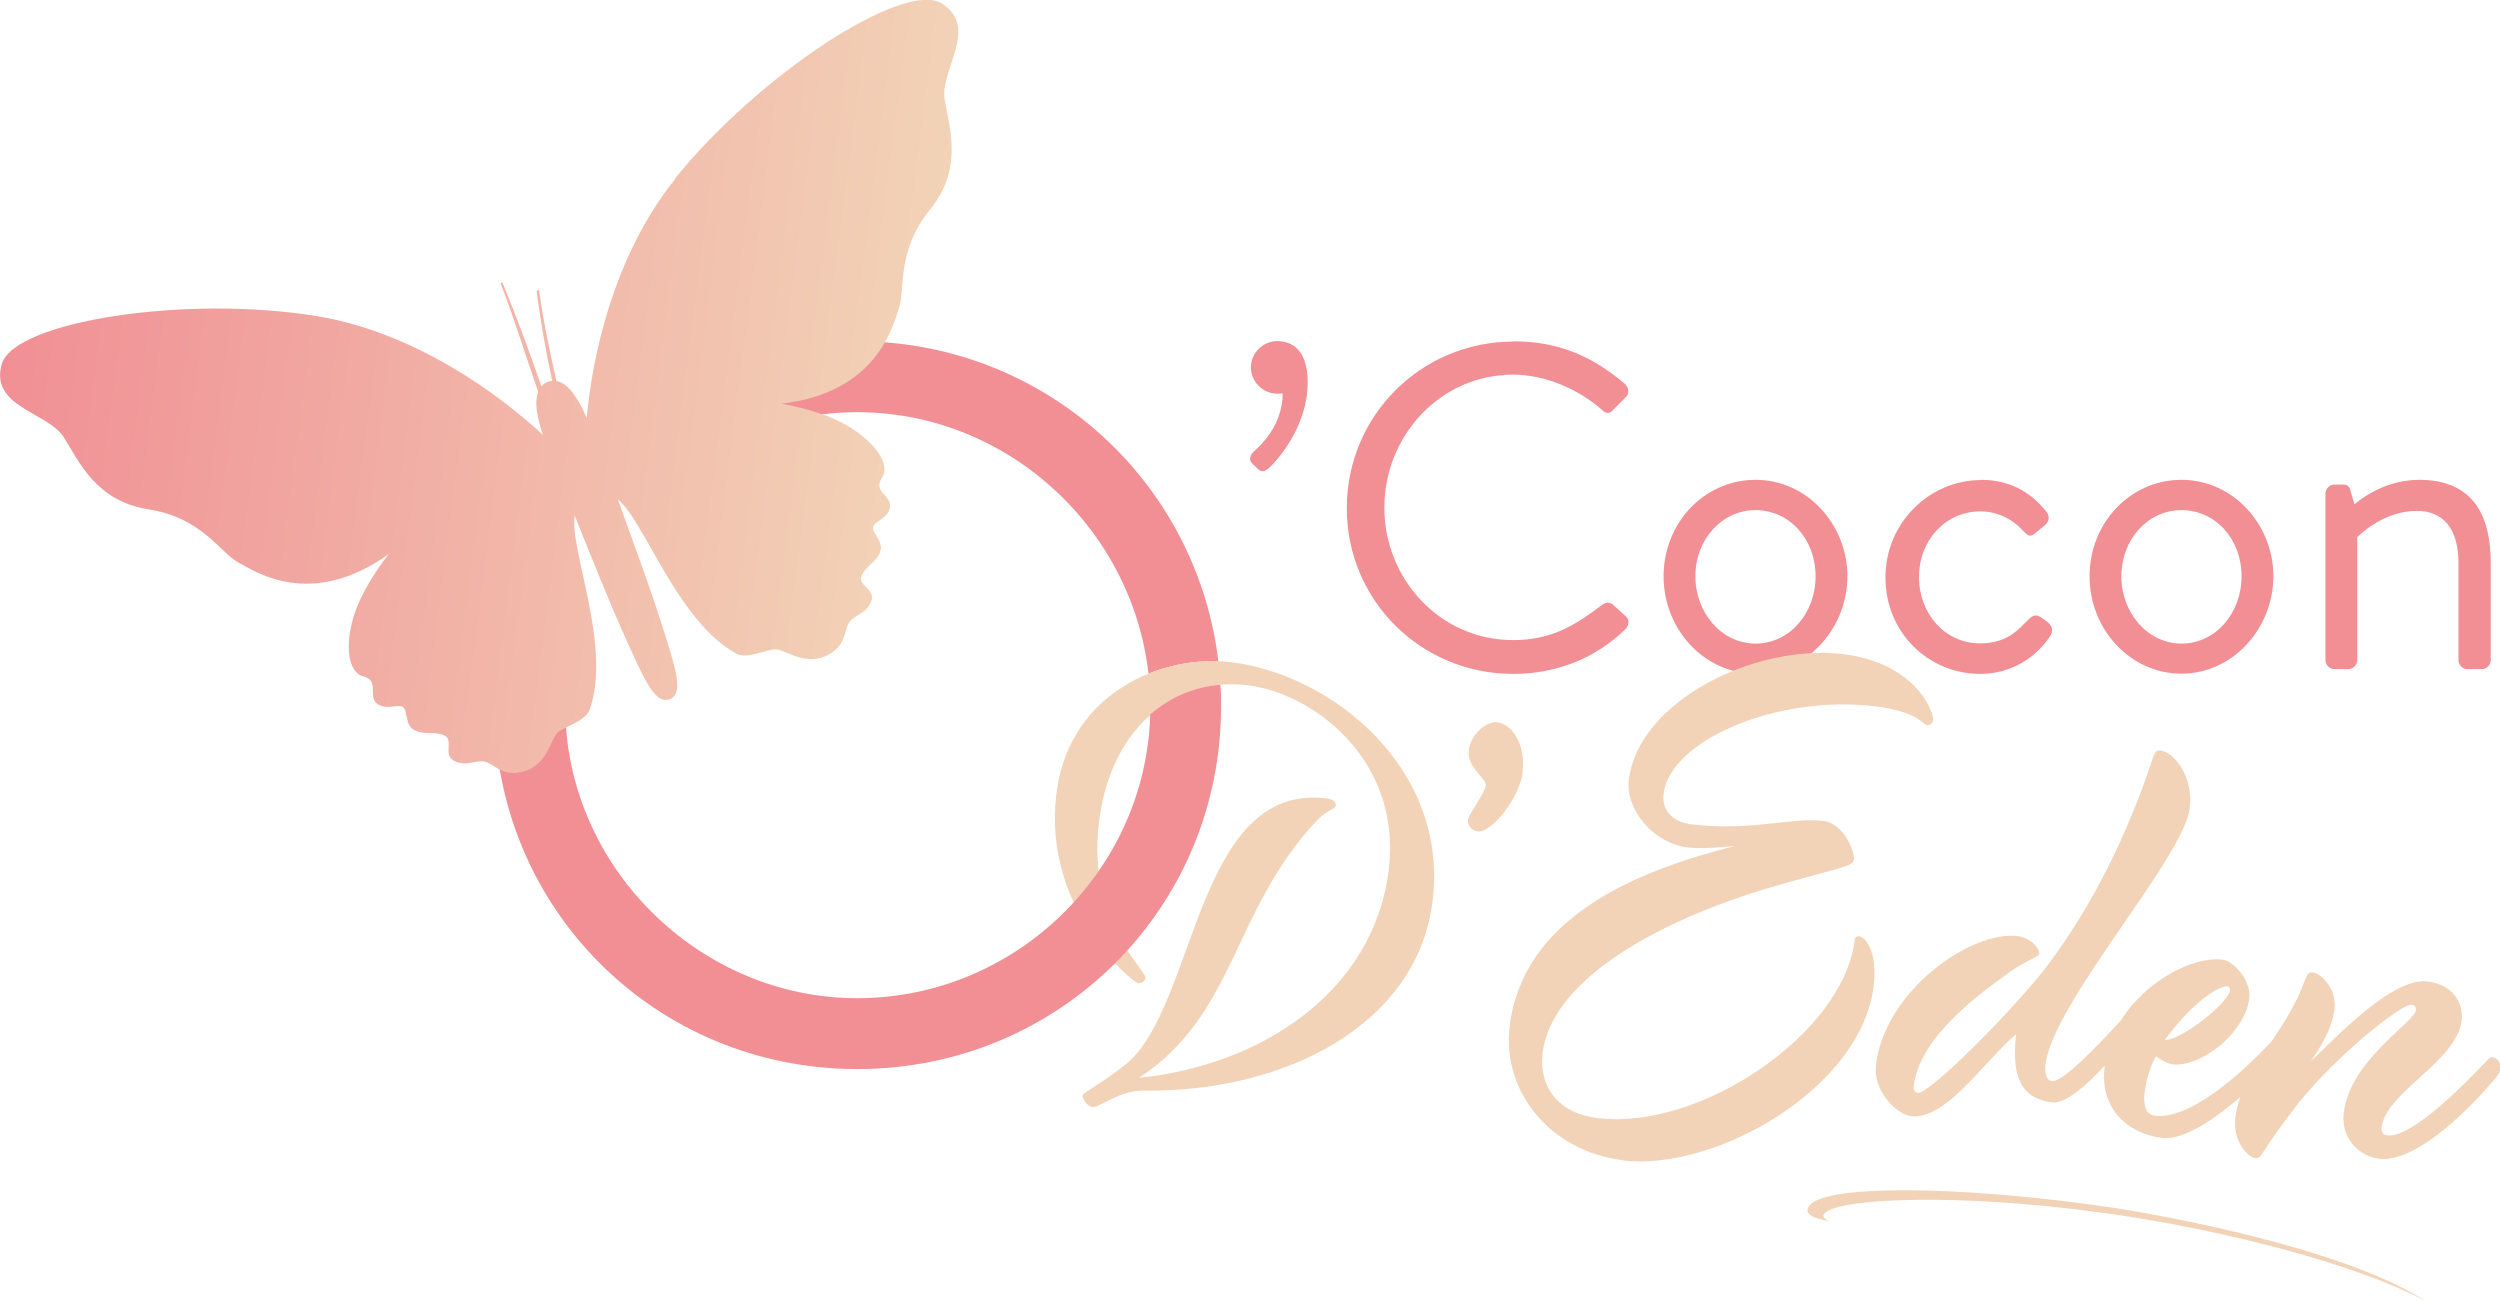 <?xml version="1.0" encoding="UTF-8"?>
<svg data-bbox="0.003 -0.007 99.859 51.967" viewBox="0 0 99.83 51.96" xmlns="http://www.w3.org/2000/svg" data-type="ugc">
    <g>
        <defs>
            <linearGradient gradientUnits="userSpaceOnUse" gradientTransform="rotate(7.31 -390.83 -135.128)" y2="-39.18" x2="52.5" y1="-39.18" x1="15.91" id="687ac0fc-e20b-4433-a310-455776c38e64">
                <stop stop-color="#f18f95" offset="0"/>
                <stop stop-color="#f2d3b7" offset="1"/>
            </linearGradient>
        </defs>
        <path d="M25.86 20.06c2.12-2.21 5.09-3.6 8.37-3.6 5.98 0 10.97 4.62 11.63 10.44.93-.37 1.91-.53 2.79-.49a14.494 14.494 0 0 0-14.42-12.78c-4.86 0-9.12 2.36-11.74 5.99.23-.02.46-.03.7-.03.97 0 1.87.17 2.67.46Z" fill="#f18f95"/>
        <path d="M49.11 26.44c-1.32-.16-2.96.14-4.31 1.01s-.04.03-.06.04c0 0-.02.01-.03.02-.68.45-1.29 1.05-1.74 1.82-.4.67-.68 1.47-.79 2.4-.55 4.65 3.11 7.52 3.26 7.53s.28-.08.3-.2c.04-.34-2.33-2.27-1.86-6.2.1-.86.31-1.62.6-2.28.23-.52.51-.99.84-1.39 1.14-1.4 2.78-2.03 4.48-1.83 2.65.31 6.17 3 5.66 7.34-.58 4.89-5.08 7.84-9.98 8.34 3.9-2.55 3.7-6.69 7.15-10.32.35-.36.69-.41.71-.56.01-.13-.1-.25-.39-.28-5.19-.62-5.18 8.27-7.96 10.59-.99.8-1.74 1.15-1.76 1.27s.17.44.4.47 1.1-.67 2-.66c5.67.09 10.99-2.63 11.58-7.6.63-5.3-4.05-9.03-8.07-9.51Z" fill="#f2d3b7"/>
        <path d="M45.93 28.54c-.18 6.26-5.4 11.32-11.7 11.32S22.57 34.61 22.57 28.2c0-.24 0-.48.02-.71-1.03-.08-1.98-.34-2.78-.75-.05.48-.07.97-.07 1.46 0 8.07 6.42 14.49 14.49 14.49s14.53-6.42 14.53-14.49c0-.29 0-.57-.03-.86-1.03.09-2 .49-2.81 1.2Z" fill="#f18f95"/>
        <path d="M49.97 18.46c-.09-.09-.07-.28.11-.44.18-.17 1.14-.98 1.14-2.32-.07.02-.15.02-.22.02-.57 0-1.05-.48-1.05-1.05s.48-1.05 1.05-1.05 1.22.33 1.22 1.66c0 1.53-.96 2.86-1.55 3.41-.18.17-.33.15-.44.04l-.26-.26Z" fill="#f18f95"/>
        <path d="M60.44 13.63c1.86 0 3.21.65 4.46 1.71.15.15.17.37.02.52l-.5.5c-.15.18-.29.17-.48-.02-.96-.83-2.27-1.38-3.52-1.38-2.91 0-5.14 2.45-5.14 5.31s2.23 5.29 5.14 5.29c1.6 0 2.54-.65 3.52-1.38.18-.15.33-.13.44-.06l.55.5c.15.11.11.37-.02.5-1.25 1.22-2.84 1.79-4.48 1.79-3.69 0-6.65-2.93-6.65-6.62s2.97-6.65 6.65-6.65Z" fill="#f18f95"/>
        <path d="M70.1 19.16c2.05 0 3.67 1.77 3.67 3.85s-1.62 3.89-3.67 3.89-3.67-1.77-3.67-3.89 1.62-3.85 3.67-3.85Zm0 6.54c1.35 0 2.4-1.2 2.4-2.69s-1.05-2.64-2.4-2.64-2.4 1.18-2.4 2.64 1.05 2.69 2.4 2.69Z" fill="#f18f95"/>
        <path d="M79.09 19.16c1.11 0 1.97.44 2.64 1.29.13.17.09.39-.07.52l-.35.29c-.28.26-.37.07-.53-.07-.37-.42-.98-.77-1.7-.77-1.38 0-2.45 1.14-2.45 2.62s1.05 2.65 2.43 2.65c1.11 0 1.53-.55 1.95-.96.22-.22.35-.18.55-.04l.2.15c.18.13.24.33.13.52-.55.88-1.57 1.55-2.82 1.55-2.05 0-3.78-1.64-3.78-3.85s1.79-3.89 3.8-3.89Z" fill="#f18f95"/>
        <path d="M87.11 19.16c2.05 0 3.67 1.77 3.67 3.85s-1.62 3.89-3.67 3.89-3.67-1.77-3.67-3.89 1.62-3.85 3.67-3.85Zm0 6.54c1.35 0 2.4-1.2 2.4-2.69s-1.05-2.64-2.4-2.64-2.4 1.18-2.4 2.64 1.05 2.69 2.4 2.69Z" fill="#f18f95"/>
        <path d="M92.86 19.7c0-.18.17-.35.35-.35h.35c.17 0 .26.07.29.22l.17.57s1.05-.98 2.58-.98c2.14 0 2.86 1.4 2.86 3.32v3.89c0 .18-.17.35-.35.35h-.59c-.18 0-.35-.17-.35-.35v-3.89c0-1.4-.63-2.08-1.66-2.08-1.38 0-2.38 1.05-2.38 1.05v4.92c0 .18-.17.35-.35.35h-.57c-.18 0-.35-.17-.35-.35V19.7Z" fill="#f18f95"/>
        <path d="M84.4 48.49c-.52-.07-1.02-.14-1.52-.2-5.53-.66-9.97-.39-10.07.26 0 .06.07.14.23.21-.61-.1-.89-.26-.86-.45.09-.97 5.02-.97 10.13-.36.56.07 1.13.14 1.69.22 2.41.35 9.59 1.67 12.87 3.79-2.8-1.5-8.08-2.83-12.46-3.47Z" fill="#f2d3b7"/>
        <path d="M60.81 30.82c-.13 1.06-1.26 2.45-1.8 2.38-.25-.03-.41-.23-.39-.45.03-.27.68-1.07.71-1.38s-.76-.71-.68-1.4.74-1.17 1.12-1.13c.63.07 1.15.9 1.03 1.97Z" fill="#f2d3b7"/>
        <path d="M64.82 46.33c-2.94-.35-4.84-2.77-4.54-5.32.52-4.37 5.02-6.23 9.01-7.23 0 0-1.21.14-1.9.06-1.37-.16-2.49-1.53-2.35-2.69.37-3.13 5.01-5.45 8.55-5.03 2.91.35 3.64 2.32 3.6 2.62-.02.17-.14.22-.24.21-.19-.02-.35-.54-2.11-.75-3.92-.46-8.16 1.38-8.41 3.5-.07.62.3 1.12 1.14 1.22 2.4.28 3.95-.29 5.23-.14.84.1 1.27 1.24 1.23 1.54-.03.26-.47.31-2.65.92-5.1 1.4-9.44 3.88-9.78 6.82-.15 1.26.54 2.39 2.21 2.59 4.14.49 9.82-3.42 10.25-7.11.01-.11.08-.16.19-.15.24.03.73.61.57 1.98-.49 4.09-6.31 7.4-10 6.97Z" fill="#f2d3b7"/>
        <path d="M99.51 42.21c-.06 0-.11.05-.21.15-.8.84-2.98 3.1-3.98 2.98-.15-.02-.24-.14-.22-.31.17-1.44 2.98-2.6 3.2-4.29.08-.69-.35-1.43-1.38-1.55-1.56-.19-4.31 2.97-4.64 3.17 0 0 .82-1.05.94-2.06.1-.86-.57-1.44-.87-1.47-.15-.02-.22.06-.35.41-.32.87-.81 1.62-1.28 2.33-1.25 1.34-3.28 3.15-4.67 2.98-.28-.03-.49-.28-.41-.92.11-.9.45-1.45.45-1.45s.4.29.66.32c1.14.13 2.89-1.24 3.07-2.64.08-.64-.56-1.48-1.1-1.54-1.14-.13-3.02.82-4.04 2.44-.91.99-2.3 2.46-2.75 2.41-.21-.03-.29-.3-.25-.66.29-2.46 5.52-8.26 5.76-10.23.16-1.35-.69-2.26-1.16-2.31-.21-.03-.25.1-.42.62-.93 2.72-2.24 5.49-4.12 7.99-1.16 1.54-4.67 5.12-5.16 5.06-.13-.02-.18-.13-.16-.28.24-2.04 2.87-3.85 3.91-4.6.55-.39 1.09-.55 1.1-.67.03-.21-.34-.65-.87-.71-1.89-.22-5.31 2.22-5.65 5.15-.12 1.01.79 1.96 1.41 2.04 1.37.16 2.89-2.16 4.19-3.28-.19 1.63.15 2.58 1.44 2.73.54.06 1.35-.67 2.09-1.46v.06c-.2 1.69.97 2.66 2.3 2.82.83.1 2.06-.72 3.12-1.63-.1.26-.16.54-.2.82-.11.96.51 1.58.81 1.62.26.03.23-.32 1.72-2.21 1.53-1.91 4.12-3.97 4.51-3.92.15.02.18.11.17.22-.06.49-2.63 1.99-2.88 4.11-.12.99.6 1.72 1.41 1.82 1.56.19 3.88-2.28 4.64-3.21.13-.16.21-.28.22-.41.02-.15-.13-.41-.32-.43Zm-10.55-2.82c.06 0 .1.08.09.16-.11.57-2.05 2.04-2.6 1.97 1.3-1.76 2.28-2.16 2.51-2.14Z" fill="#f2d3b7"/>
        <path d="M26.95 7.16c-2.84 3.55-3.41 8.23-3.52 9.53-.41-.93-.8-1.41-1.21-1.47-.27-1.19-.52-2.38-.69-3.6 0-.06-.1-.04-.1.02.16 1.19.36 2.39.62 3.57-.06 0-.11.02-.17.04-.11.04-.2.1-.26.18-.48-1.39-.99-2.78-1.55-4.13-.02-.05-.09 0-.07.04.55 1.41.99 2.87 1.49 4.31-.14.35-.08.92.19 1.72-.95-.89-4.51-3.99-8.99-4.74-5.25-.87-12.13.2-12.62 1.91-.49 1.71 1.84 1.92 2.47 2.91.63.99 1.28 2.56 3.4 2.89s2.87 1.74 3.56 2.11c.69.37 2.89 1.9 6.02-.32 0 0-.95 1.17-1.35 2.34-.4 1.17-.32 2.37.34 2.54.66.17.17.78.54 1.08.37.3.86-.01 1.05.15.19.16.06.7.44.91.38.22.82.03 1.21.22s-.1.8.42 1.03c.51.23.89-.11 1.27.04s.7.62 1.55.34c.85-.28 1.01-1.23 1.25-1.5.24-.26 1.14-.46 1.31-.95.89-2.54-.83-6.42-.6-7.74.65 1.63 1.43 3.55 1.89 4.58.89 1.99 1.31 2.97 1.9 2.75.59-.23.25-1.24-.42-3.31-.34-1.07-1.05-3.02-1.65-4.67 1.05.83 2.37 4.86 4.73 6.16.45.25 1.26-.21 1.61-.17.35.03 1.11.63 1.93.28.82-.36.75-.92.93-1.29.18-.36.69-.37.91-.88.23-.51-.54-.64-.38-1.04.16-.4.61-.55.75-.97.14-.41-.32-.73-.29-.97.03-.25.61-.34.68-.81.07-.47-.7-.6-.32-1.17.38-.57-.37-1.51-1.45-2.12s-2.57-.84-2.57-.84c3.81-.44 4.43-3.05 4.69-3.79.27-.74-.11-2.29 1.24-3.95 1.35-1.66.78-3.27.59-4.42-.19-1.16 1.4-2.87-.11-3.82C36.1-.81 30.27 3 26.94 7.15Z" fill="url(#687ac0fc-e20b-4433-a310-455776c38e64)"/>
    </g>
</svg>
